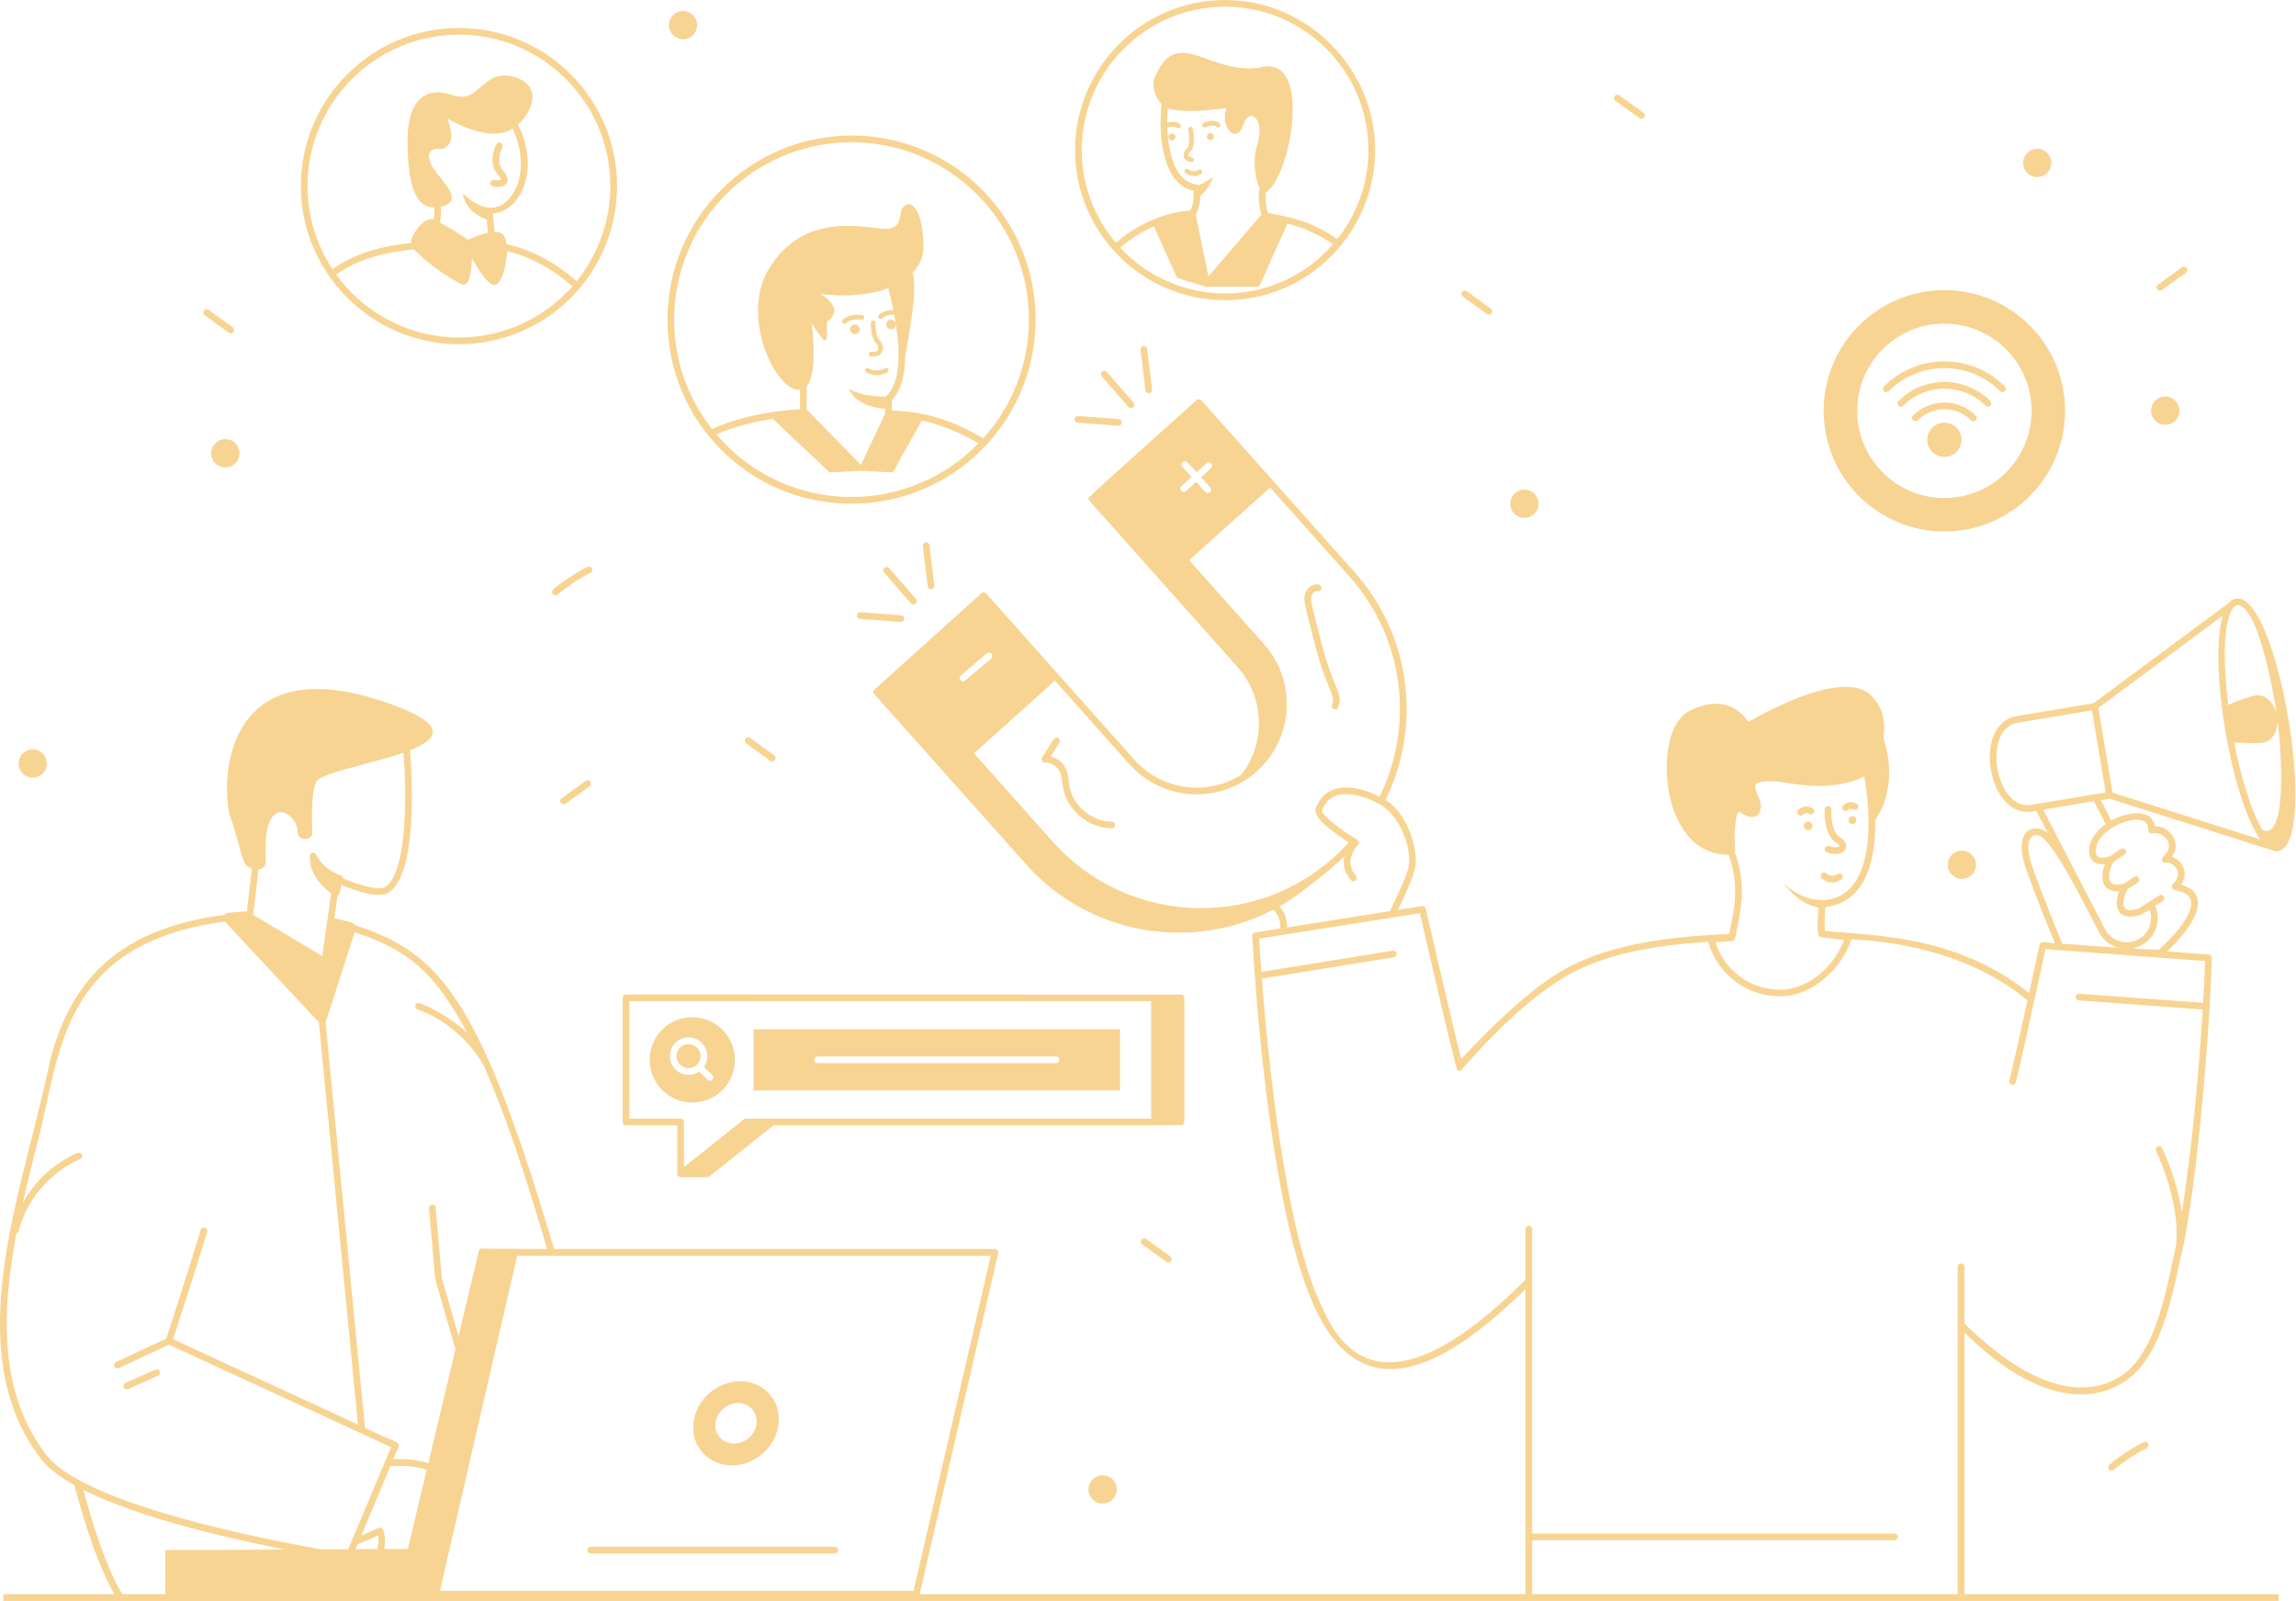 <svg width="459" height="320" viewBox="0 0 459 320" fill="none" xmlns="http://www.w3.org/2000/svg">
<g clip-path="url(#clip0_1579_19731)">
<path d="M146.308 292.904C151.004 292.904 155.191 289.144 155.66 284.502C156.114 279.86 152.676 276.1 147.968 276.1C143.259 276.1 139.071 279.86 138.616 284.502C138.147 289.144 141.586 292.904 146.308 292.904ZM147.54 280.462C149.801 280.462 151.459 282.269 151.232 284.502C151.018 286.737 148.997 288.542 146.737 288.542C144.477 288.542 142.804 286.737 143.031 284.502C143.258 282.269 145.265 280.462 147.54 280.462Z" fill="#F8D492"/>
<path d="M118.058 310.503H166.899C167.268 310.503 167.568 310.204 167.568 309.833C167.568 309.463 167.269 309.164 166.899 309.164H118.058C117.689 309.164 117.389 309.463 117.389 309.833C117.389 310.204 117.687 310.503 118.058 310.503Z" fill="#F8D492"/>
<path d="M25.612 277.643L31.611 274.979C31.948 274.828 32.101 274.433 31.95 274.095C31.8 273.757 31.405 273.61 31.067 273.756L25.069 276.421C24.732 276.571 24.579 276.966 24.73 277.304C24.88 277.641 25.274 277.793 25.613 277.643H25.612Z" fill="#F8D492"/>
<path d="M369.405 161.927C369.884 161.482 370.374 161.735 370.47 161.794C370.778 161.99 371.188 161.904 371.389 161.595C371.591 161.286 371.505 160.872 371.195 160.669C370.704 160.349 369.508 159.998 368.491 160.953C368.221 161.205 368.207 161.628 368.461 161.897C368.707 162.162 369.131 162.185 369.406 161.927H369.405Z" fill="#F8D492"/>
<path d="M370.322 163.13C369.887 163.134 369.54 163.496 369.544 163.924C369.548 164.359 369.903 164.706 370.338 164.702C370.773 164.698 371.12 164.343 371.116 163.908C371.112 163.481 370.758 163.126 370.322 163.13Z" fill="#F8D492"/>
<path d="M367.244 168.583C368.345 169.187 367.4 169.671 365.641 169.107C365.291 168.996 364.913 169.188 364.8 169.538C364.686 169.889 364.88 170.267 365.231 170.379C366.573 170.811 368.391 170.962 368.949 169.663C369.293 168.867 368.856 167.94 367.888 167.409C366.198 166.482 366.028 163.04 366.104 161.793C366.127 161.425 365.847 161.107 365.479 161.083C365.116 161.085 364.792 161.34 364.769 161.709C364.757 161.925 364.465 167.056 367.245 168.582L367.244 168.583Z" fill="#F8D492"/>
<path d="M360.426 162.853C360.986 162.333 361.555 162.632 361.667 162.701C361.975 162.897 362.385 162.811 362.587 162.502C362.789 162.193 362.702 161.779 362.393 161.576C361.87 161.233 360.598 160.858 359.513 161.879C359.243 162.131 359.229 162.555 359.483 162.824C359.728 163.088 360.153 163.112 360.427 162.853H360.426Z" fill="#F8D492"/>
<path d="M361.472 164.216C360.995 164.22 360.616 164.617 360.62 165.085C360.625 165.562 361.012 165.941 361.489 165.936C361.966 165.931 362.345 165.545 362.34 165.068C362.336 164.6 361.949 164.212 361.472 164.217V164.216Z" fill="#F8D492"/>
<path d="M366.269 176.376C367.054 176.376 367.726 176.07 368.097 175.793C368.393 175.572 368.453 175.153 368.232 174.856C368.009 174.559 367.589 174.501 367.295 174.721C367.249 174.755 366.187 175.529 365.075 174.548C364.798 174.304 364.374 174.332 364.131 174.609C363.887 174.888 363.915 175.31 364.193 175.554C364.89 176.165 365.618 176.376 366.27 176.376H366.269Z" fill="#F8D492"/>
<path d="M220.332 74.29C220.054 74.531 220.024 74.955 220.267 75.234L225.611 81.373C225.856 81.655 226.28 81.679 226.554 81.438C226.833 81.197 226.862 80.773 226.619 80.495L221.276 74.355C221.035 74.077 220.611 74.046 220.332 74.29Z" fill="#F8D492"/>
<path d="M228.599 69.174C228.231 69.219 227.97 69.552 228.015 69.918L228.988 77.991C229.029 78.33 229.318 78.58 229.651 78.58C230.052 78.58 230.364 78.229 230.316 77.832L229.342 69.759C229.3 69.391 228.957 69.125 228.599 69.175V69.174Z" fill="#F8D492"/>
<path d="M215.436 84.494L223.552 85.102C223.916 85.129 224.24 84.854 224.269 84.484C224.297 84.115 224.019 83.795 223.651 83.766L215.535 83.159C215.173 83.141 214.847 83.408 214.818 83.777C214.791 84.145 215.068 84.466 215.436 84.494Z" fill="#F8D492"/>
<path d="M183.097 119.71L177.753 113.571C177.512 113.293 177.09 113.261 176.81 113.506C176.531 113.747 176.502 114.17 176.745 114.449L182.088 120.588C182.671 121.257 183.677 120.376 183.097 119.71Z" fill="#F8D492"/>
<path d="M185.075 108.39C184.708 108.435 184.447 108.768 184.491 109.134L185.466 117.205C185.57 118.086 186.9 117.922 186.793 117.046L185.819 108.975C185.774 108.607 185.412 108.345 185.075 108.392V108.39Z" fill="#F8D492"/>
<path d="M172.013 122.374C171.645 122.338 171.324 122.623 171.296 122.992C171.268 123.36 171.546 123.68 171.914 123.709L180.03 124.316C180.047 124.317 180.064 124.317 180.081 124.317C180.427 124.317 180.72 124.049 180.747 123.698C180.774 123.33 180.497 123.01 180.129 122.981L172.013 122.374Z" fill="#F8D492"/>
<path d="M262.757 128.39C265.177 138.02 267.129 138.794 266.286 140.88C265.955 141.701 267.193 142.202 267.527 141.382C268.656 138.582 266.53 137.927 264.056 128.064C262.193 120.653 261.921 120.032 262.179 119.099C262.326 118.568 262.868 118.042 263.35 118.162C263.712 118.253 264.072 118.031 264.159 117.672C264.248 117.314 264.029 116.95 263.669 116.863C262.409 116.541 261.209 117.581 260.889 118.743C260.523 120.075 260.829 120.713 262.758 128.39H262.757Z" fill="#F8D492"/>
<path d="M210.637 147.77L208.355 151.392C208.076 151.833 208.39 152.418 208.92 152.418H208.93C210.234 152.418 211.521 153.299 211.99 154.516C212.299 155.318 212.304 156.252 212.46 157.235C213.193 161.835 217.574 165.568 222.23 165.568C222.613 165.594 222.923 165.275 222.922 164.898C222.921 164.529 222.621 164.23 222.252 164.23H222.23C218.204 164.23 214.416 161.001 213.782 157.022C213.573 155.72 213.71 152.175 210.043 151.223L211.769 148.484C211.966 148.171 211.872 147.757 211.559 147.562C211.249 147.366 210.835 147.458 210.637 147.771V147.77Z" fill="#F8D492"/>
<path d="M98.54 37.269C100.995 37.855 102.548 36.254 100.612 34.148C98.921 32.302 100.391 29.512 100.406 29.485C100.581 29.16 100.461 28.755 100.136 28.578C99.814 28.403 99.407 28.524 99.231 28.846C99.151 28.993 97.286 32.499 99.628 35.051C100.096 35.56 100.165 35.851 100.158 35.902C100.089 35.992 99.604 36.142 98.847 35.967C98.49 35.875 98.127 36.107 98.044 36.464C97.958 36.824 98.181 37.185 98.541 37.268L98.54 37.269Z" fill="#F8D492"/>
<path d="M91.757 68.807C109.169 68.807 123.357 54.675 123.357 37.192C123.357 19.71 109.181 5.591 91.757 5.591C74.332 5.591 60.142 19.767 60.142 37.192C60.142 54.617 74.419 68.807 91.757 68.807ZM67.218 54.89C71.99 51.501 77.549 50.345 82.763 49.852C84.293 51.474 87.854 54.498 92.045 56.728C93.922 57.825 94.281 53.906 94.316 51.723L94.389 51.732C94.565 52.036 94.741 52.348 94.93 52.662C95.567 53.721 97.545 56.969 98.768 56.969C100.574 56.969 101.318 51.979 101.357 50.194C106.119 51.383 110.488 53.727 114.422 57.231C108.45 63.976 100.125 67.469 91.755 67.469C82.272 67.469 73.034 62.954 67.217 54.889L67.218 54.89ZM85.916 32.191C85.074 29.208 88.053 29.814 88.053 29.814C88.053 29.814 91.792 29.672 89.448 23.718C89.603 23.744 97.78 28.817 102.459 25.71C104.903 30.791 104.387 35.714 102.645 38.527C98.539 45.143 92.67 38.731 92.537 38.675C92.939 41.912 95.963 43.394 97.285 43.892L97.535 46.519C96.058 46.839 94.471 47.518 93.595 47.929C92.655 47.291 90.095 45.594 87.993 44.5C88.157 43.386 88.235 42.272 88.144 41.303C93.813 40.011 86.778 35.242 85.917 32.191H85.916ZM91.757 6.928C108.444 6.928 122.019 20.504 122.019 37.191C122.019 44.129 119.616 50.848 115.272 56.21C111.07 52.475 106.396 49.993 101.287 48.79C101.165 47.874 100.881 47.12 100.36 46.72C99.991 46.431 99.463 46.327 98.861 46.339L98.511 42.655C104.063 42.335 108.072 33.883 103.553 24.882C106.881 21.939 108.219 16.883 102.712 15.356C96.401 13.606 95.955 20.92 90.526 19.031C85.097 17.143 81.305 19.809 81.466 28.831C81.609 36.82 82.965 41.473 86.824 41.469C86.874 42.151 86.824 42.985 86.709 43.886C86.693 43.88 86.675 43.87 86.659 43.864C84.924 43.16 82.164 46.8 82.144 48.567C76.905 49.1 71.339 50.345 66.469 53.797C63.213 48.871 61.479 43.15 61.479 37.192C61.479 20.505 75.061 6.929 91.757 6.929V6.928Z" fill="#F8D492"/>
<path d="M244.913 60.003C261.752 60.003 274.908 46.26 274.908 30.008C274.908 13.756 261.453 0 244.913 0C228.373 0 214.918 13.46 214.918 30.007C214.918 46.553 228.373 60.002 244.913 60.002V60.003ZM235.968 24.872C235.926 24.831 235.016 23.992 233.351 24.539C233.347 23.533 233.385 22.566 233.459 21.679C237.509 22.877 245.125 21.566 245.125 21.566C243.858 25.889 247.398 28.743 248.516 25.01C249.634 21.277 252.988 23.526 251.348 28.865C250.218 32.542 251.108 35.834 251.77 37.527C251.537 39.294 251.649 41.136 252.157 42.916C238.248 59.148 242.644 54.018 241.588 55.251C241.56 55.114 238.875 42.129 239.046 42.956C239.626 41.739 239.947 40.679 239.948 39.141C241.298 38.175 242.342 35.892 242.39 35.782C242.422 35.712 242.403 35.636 242.345 35.591C242.288 35.543 242.205 35.547 242.148 35.591C241.137 36.389 240.162 36.796 239.555 36.995C239.463 36.93 239.36 36.88 239.247 36.87C237.923 36.723 236.799 36.053 235.89 34.89C234.17 32.662 233.492 28.974 233.371 25.533C234.641 25.002 235.283 25.515 235.319 25.549C235.505 25.724 235.798 25.719 235.976 25.535C236.157 25.35 236.152 25.053 235.967 24.873L235.968 24.872ZM230.699 45.271C230.699 45.271 230.704 45.269 230.706 45.269L235.226 55.374C235.3 55.497 235.423 55.583 235.557 55.632L240.83 57.24C240.964 57.337 241.113 57.471 241.471 57.324H251.299C252.06 57.324 251.664 57.067 257.398 44.711C260.428 45.431 263.635 46.83 266.49 48.825C261.147 55.003 253.332 58.663 244.905 58.663C237.302 58.663 229.571 55.578 223.954 49.516C226.106 47.603 228.825 46.005 230.697 45.272L230.699 45.271ZM244.913 1.338C260.714 1.338 273.571 14.199 273.571 30.008C273.571 36.465 271.35 42.751 267.333 47.799C262.489 44.39 258.61 43.504 253.452 42.563C253.068 41.225 252.942 39.842 253.036 38.444C258.057 35.489 262.348 11.33 252.461 13.382C242.176 15.516 235.641 4.921 231.055 14.986C229.86 17.608 231.257 19.753 232.205 20.807C231.778 24.786 231.868 31.858 234.833 35.706C235.85 37.017 237.095 37.832 238.566 38.114C238.74 39.827 238.513 40.896 237.965 42.074C233.646 42.285 227.664 44.474 223.091 48.524C218.69 43.366 216.256 36.824 216.256 30.008C216.256 14.2 229.112 1.338 244.914 1.338H244.913Z" fill="#F8D492"/>
<path d="M241.007 25.43C242.439 24.721 243.145 25.319 243.185 25.352C243.372 25.527 243.664 25.521 243.841 25.338C244.021 25.152 244.017 24.856 243.832 24.675C243.785 24.629 242.657 23.569 240.592 24.592C240.359 24.707 240.265 24.988 240.38 25.22C240.494 25.451 240.775 25.545 241.008 25.431L241.007 25.43Z" fill="#F8D492"/>
<path d="M241.972 26.592C241.582 26.592 241.271 26.904 241.271 27.292C241.271 27.681 241.582 27.992 241.972 27.992C242.361 27.992 242.672 27.682 242.672 27.292C242.672 26.903 242.361 26.592 241.972 26.592Z" fill="#F8D492"/>
<path d="M234.288 26.663C233.899 26.663 233.588 26.973 233.588 27.363C233.588 27.752 233.899 28.063 234.288 28.063C234.676 28.063 234.988 27.752 234.988 27.363C234.988 26.973 234.677 26.663 234.288 26.663Z" fill="#F8D492"/>
<path d="M238.148 32.394C238.392 32.426 238.637 32.25 238.669 31.985C238.7 31.728 238.518 31.496 238.26 31.465C237.346 31.354 237.343 30.883 237.998 30.261C239.095 29.223 238.565 26.286 238.447 25.708C238.397 25.456 238.151 25.283 237.895 25.342C237.642 25.394 237.477 25.64 237.529 25.894C237.778 27.121 237.887 29.076 237.354 29.582C236.049 30.814 236.519 32.199 238.147 32.395L238.148 32.394Z" fill="#F8D492"/>
<path d="M236.884 33.953C236.738 34.167 236.791 34.458 237.005 34.604C238.171 35.409 239.455 35.279 240.172 34.685C240.371 34.521 240.398 34.225 240.234 34.026C240.069 33.827 239.773 33.801 239.574 33.964C239.567 33.971 238.725 34.65 237.536 33.834C237.322 33.684 237.03 33.74 236.885 33.954L236.884 33.953Z" fill="#F8D492"/>
<path d="M170.233 100.687C190.385 100.687 207.029 84.344 207.029 63.889C207.029 43.435 190.523 27.094 170.233 27.094C149.943 27.094 133.436 43.599 133.436 63.889C133.436 84.18 149.749 100.687 170.233 100.687ZM177.158 79.198C177.133 79.224 177.12 79.256 177.1 79.283C175.802 79.288 172.286 79.159 169.716 77.764C169.716 77.764 171.002 81.371 176.945 81.702C176.945 81.836 176.945 82.837 176.945 82.703C176.881 82.837 171.791 93.61 172.115 92.924C171.007 91.794 176.129 97.018 161.279 81.873C161.279 80.944 161.279 77.04 161.279 77.219C163.597 74.689 162.286 64.717 162.286 64.717L164.217 67.45C164.816 68.456 165.441 68.02 165.318 66.77C165.264 66.158 165.318 64.309 165.318 64.309C169.261 61.548 163.999 58.761 163.999 58.761C169.598 59.431 174.168 58.891 177.581 57.596C177.929 58.93 178.278 60.407 178.591 61.956C177.742 61.962 176.554 62.136 175.705 62.963C175.519 63.144 175.515 63.44 175.695 63.626C175.879 63.812 176.175 63.813 176.358 63.636C177.038 62.972 178.087 62.874 178.773 62.891C179.285 65.627 179.654 68.518 179.634 71.159C179.608 74.557 178.965 77.527 177.16 79.199L177.158 79.198ZM154.492 83.721L165.854 94.436C165.988 94.429 172.586 94.08 172.168 94.102C172.303 94.11 178.9 94.459 178.483 94.436L184.281 84.054C187.895 84.824 191.7 86.349 195.63 88.608C188.746 95.686 179.44 99.347 170.228 99.347C159.853 99.347 150.013 94.84 143.204 86.82C147.029 85.149 151.162 84.231 154.492 83.722V83.721ZM170.233 28.432C189.784 28.432 205.69 44.338 205.69 63.889C205.69 72.687 202.451 81.086 196.569 87.608C189.129 83.29 183.992 82.319 178.282 82.049V79.975C180.196 78.021 180.918 74.811 180.945 71.225C181.493 68.415 182.777 61.325 182.777 57.512C182.777 56.545 182.665 55.522 182.464 54.505C183.915 52.963 184.662 51.144 184.628 49.229C184.478 41.641 182.071 39.737 180.576 41.369C179.406 42.648 181.005 46.367 175.762 45.667C169.235 44.795 159.851 43.803 153.732 53.703C147.814 63.271 155.212 78.488 159.941 77.927V81.796C157.119 81.952 149.274 82.627 142.343 85.759C137.399 79.465 134.774 71.921 134.774 63.892C134.774 44.34 150.68 28.434 170.233 28.434V28.432Z" fill="#F8D492"/>
<path d="M174.07 71.23C176.287 71.65 177.358 69.602 175.691 67.798C175.457 67.544 175.056 66.783 175.017 64.533C175.012 64.275 174.823 64.025 174.541 64.073C174.283 64.078 174.076 64.29 174.081 64.549C174.115 66.531 174.417 67.802 175.003 68.435C175.958 69.469 175.705 70.567 174.241 70.311C173.985 70.264 173.744 70.431 173.695 70.684C173.647 70.938 173.813 71.184 174.068 71.231L174.07 71.23Z" fill="#F8D492"/>
<path d="M176.942 73.604C176.876 73.644 175.235 74.59 173.659 73.609C173.441 73.474 173.151 73.539 173.013 73.759C172.875 73.978 172.942 74.267 173.162 74.404C174.508 75.244 176.221 75.13 177.424 74.409C177.644 74.275 177.715 73.989 177.583 73.768C177.45 73.545 177.164 73.472 176.941 73.605L176.942 73.604Z" fill="#F8D492"/>
<path d="M172.394 62.987C172.293 62.965 169.896 62.533 168.472 63.92C168.287 64.101 168.282 64.397 168.463 64.583C168.646 64.769 168.942 64.77 169.125 64.593C170.198 63.549 172.205 63.906 172.221 63.907C172.467 63.957 172.718 63.786 172.768 63.533C172.815 63.278 172.649 63.034 172.394 62.987Z" fill="#F8D492"/>
<path d="M170.906 64.848C169.635 64.848 169.635 66.762 170.906 66.762C171.425 66.762 171.864 66.344 171.864 65.805C171.864 65.266 171.425 64.848 170.906 64.848Z" fill="#F8D492"/>
<path d="M178.14 63.891C177.601 63.891 177.183 64.309 177.183 64.848C177.183 65.387 177.601 65.805 178.14 65.805C178.679 65.805 179.097 65.387 179.097 64.848C179.097 64.309 178.659 63.891 178.14 63.891Z" fill="#F8D492"/>
<path d="M125.149 224.922H135.393V234.663C135.393 234.886 135.641 235.361 136.132 235.308H141.39C141.532 235.308 141.674 235.256 141.79 235.166L154.674 224.921H230.793C230.834 224.921 230.87 224.905 230.909 224.897H236.121C236.483 224.897 236.766 224.614 236.766 224.253V199.448C236.766 199.087 236.482 198.803 236.121 198.803C210.987 198.798 140.93 198.783 125.151 198.778C124.781 198.778 124.481 199.077 124.481 199.448V224.252C124.481 224.621 124.78 224.921 125.151 224.921L125.149 224.922ZM125.819 200.117H230.124V223.584H149.154C149.003 223.584 148.857 223.635 148.737 223.729L136.73 233.277V224.253C136.73 223.884 136.432 223.584 136.061 223.584H125.818V200.117H125.819Z" fill="#F8D492"/>
<path d="M139.352 209.41C138.42 208.45 136.868 208.481 135.954 209.396C135.017 210.332 135.017 211.857 135.954 212.808C136.89 213.745 138.416 213.745 139.352 212.808C140.289 211.872 140.289 210.347 139.352 209.41Z" fill="#F8D492"/>
<path d="M146.924 211.845C146.924 207.135 143.111 203.323 138.401 203.323C133.692 203.323 129.879 207.135 129.879 211.845C129.879 216.554 133.692 220.38 138.401 220.38C143.111 220.38 146.924 216.567 146.924 211.845ZM135.003 213.744C133.546 212.286 133.546 209.918 135.003 208.46C136.462 207.002 138.843 207.002 140.301 208.46C141.599 209.758 141.746 211.778 140.729 213.237L142.387 214.895C143.002 215.511 142.114 216.442 141.451 215.845L139.779 214.172C138.36 215.178 136.324 215.065 135.002 213.744H135.003Z" fill="#F8D492"/>
<path d="M223.903 205.73H150.643V217.972H223.903V205.73ZM211.113 212.513H163.433C163.071 212.513 162.763 212.218 162.763 211.844C162.763 211.469 163.071 211.175 163.433 211.175H211.113C211.474 211.175 211.782 211.482 211.782 211.844C211.782 212.206 211.474 212.513 211.113 212.513Z" fill="#F8D492"/>
<path d="M388.71 106.236C402.035 106.236 412.831 95.453 412.831 82.115C412.831 68.776 402.035 57.993 388.71 57.993C375.386 57.993 364.576 68.79 364.576 82.115C364.576 95.439 375.386 106.236 388.71 106.236ZM388.71 64.696C398.33 64.696 406.128 72.496 406.128 82.115C406.128 91.733 398.329 99.547 388.71 99.547C379.092 99.547 371.278 91.748 371.278 82.115C371.278 72.481 379.077 64.696 388.71 64.696Z" fill="#F8D492"/>
<path d="M377.562 78.192C383.717 72.033 393.691 72.032 399.85 78.193C400.112 78.454 400.534 78.454 400.796 78.193C401.057 77.931 401.057 77.509 400.796 77.247C394.115 70.565 383.296 70.563 376.616 77.246C376.355 77.508 376.355 77.93 376.616 78.192C376.877 78.453 377.301 78.453 377.562 78.192Z" fill="#F8D492"/>
<path d="M379.525 80.155C379.264 80.417 379.264 80.839 379.525 81.101C379.787 81.362 380.21 81.362 380.471 81.101C385.017 76.552 392.39 76.549 396.94 81.102C397.202 81.363 397.624 81.363 397.886 81.102C398.147 80.841 398.147 80.418 397.886 80.156C392.818 75.085 384.595 75.079 379.524 80.155H379.525Z" fill="#F8D492"/>
<path d="M382.434 83.064C382.173 83.326 382.173 83.749 382.434 84.01C382.696 84.272 383.118 84.272 383.38 84.01C386.321 81.069 391.085 81.066 394.029 84.01C394.291 84.272 394.713 84.272 394.975 84.01C395.236 83.749 395.236 83.326 394.975 83.064C391.51 79.599 385.899 79.598 382.433 83.064H382.434Z" fill="#F8D492"/>
<path d="M386.283 85.48C384.95 86.821 384.95 88.992 386.283 90.326C387.604 91.664 389.799 91.672 391.129 90.326C392.462 88.993 392.462 86.821 391.129 85.48C389.796 84.147 387.617 84.147 386.283 85.48Z" fill="#F8D492"/>
<path d="M45.745 66.502C46.042 66.718 46.462 66.651 46.678 66.352C46.895 66.053 46.828 65.634 46.528 65.418L41.717 61.944C41.418 61.726 41 61.795 40.783 62.095C40.567 62.395 40.634 62.813 40.934 63.028L45.745 66.502Z" fill="#F8D492"/>
<path d="M136.542 7.848C138.103 7.848 139.367 6.581 139.367 5.019C139.367 3.458 138.103 2.194 136.542 2.194C134.981 2.194 133.713 3.458 133.713 5.019C133.713 6.581 134.981 7.848 136.542 7.848Z" fill="#F8D492"/>
<path d="M297.249 62.766C297.547 62.981 297.967 62.915 298.183 62.615C298.4 62.315 298.333 61.897 298.033 61.682L293.221 58.209C292.922 57.991 292.504 58.06 292.287 58.359C292.071 58.66 292.138 59.078 292.438 59.293L297.249 62.766Z" fill="#F8D492"/>
<path d="M304.05 103.438C306.156 103.946 308 102.094 307.493 99.991C307.255 99.003 306.445 98.192 305.456 97.954C303.351 97.447 301.501 99.291 302.009 101.396C302.248 102.387 303.06 103.199 304.05 103.437V103.438Z" fill="#F8D492"/>
<path d="M327.759 23.616C328.057 23.831 328.476 23.765 328.693 23.465C328.91 23.164 328.842 22.747 328.543 22.531L323.731 19.059C323.432 18.842 323.012 18.91 322.797 19.209C322.58 19.51 322.648 19.928 322.947 20.143L327.759 23.616Z" fill="#F8D492"/>
<path d="M42.305 91.296C42.544 92.287 43.356 93.099 44.347 93.338C46.452 93.846 48.296 91.994 47.789 89.891C47.552 88.903 46.742 88.093 45.752 87.854C43.648 87.347 41.797 89.191 42.304 91.297L42.305 91.296Z" fill="#F8D492"/>
<path d="M221.128 294.968C219.023 294.461 217.173 296.305 217.681 298.411C217.92 299.401 218.732 300.213 219.722 300.452C221.828 300.96 223.672 299.108 223.166 297.005C222.928 296.017 222.118 295.206 221.129 294.968H221.128Z" fill="#F8D492"/>
<path d="M228.197 247.803C227.981 248.104 228.048 248.522 228.348 248.737C233.387 252.317 233.153 252.338 233.551 252.338C233.757 252.338 233.963 252.241 234.093 252.06C234.31 251.761 234.243 251.343 233.943 251.127L229.131 247.653C228.832 247.436 228.414 247.506 228.197 247.803Z" fill="#F8D492"/>
<path d="M432.174 57.991L436.985 54.518C437.283 54.302 437.352 53.884 437.135 53.584C436.918 53.285 436.499 53.216 436.201 53.433L431.39 56.907C431.092 57.123 431.023 57.541 431.24 57.841C431.458 58.141 431.877 58.207 432.174 57.991Z" fill="#F8D492"/>
<path d="M407.263 35.39C408.825 35.39 410.092 34.122 410.092 32.561C410.092 30.999 408.825 29.736 407.263 29.736C405.702 29.736 404.438 30.999 404.438 32.561C404.438 34.122 405.702 35.39 407.263 35.39Z" fill="#F8D492"/>
<path d="M433.571 84.826C434.561 84.588 435.373 83.775 435.611 82.785C436.119 80.68 434.267 78.835 432.164 79.341C431.176 79.579 430.366 80.389 430.127 81.379C429.62 83.483 431.464 85.333 433.571 84.825V84.826Z" fill="#F8D492"/>
<path d="M389.374 172.848C389.374 174.409 390.642 175.676 392.203 175.676C393.764 175.676 395.028 174.408 395.028 172.848C395.028 171.287 393.764 170.023 392.203 170.023C390.642 170.023 389.374 171.286 389.374 172.848Z" fill="#F8D492"/>
<path d="M428.553 288.256C426.131 289.487 423.827 291.001 421.703 292.76C421.418 292.994 421.377 293.417 421.614 293.7C421.849 293.986 422.272 294.024 422.555 293.788C424.603 292.094 426.824 290.633 429.159 289.449C429.489 289.282 429.62 288.878 429.453 288.549C429.284 288.219 428.886 288.093 428.552 288.255L428.553 288.256Z" fill="#F8D492"/>
<path d="M149.026 147.656C148.81 147.957 148.877 148.374 149.177 148.59L153.988 152.063C154.294 152.282 154.708 152.207 154.921 151.913C155.138 151.614 155.071 151.196 154.771 150.979L149.96 147.506C149.661 147.288 149.243 147.356 149.026 147.656Z" fill="#F8D492"/>
<path d="M6.537 155.438C8.098 155.438 9.366 154.17 9.366 152.609C9.366 151.047 8.098 149.784 6.537 149.784C4.975 149.784 3.712 151.047 3.712 152.609C3.712 154.17 4.975 155.438 6.537 155.438Z" fill="#F8D492"/>
<path d="M117.082 156.088L112.271 159.562C111.973 159.778 111.904 160.196 112.121 160.496C112.339 160.796 112.758 160.862 113.055 160.646L117.865 157.173C118.164 156.956 118.233 156.538 118.016 156.239C117.799 155.94 117.38 155.873 117.082 156.088Z" fill="#F8D492"/>
<path d="M118.35 113.594C118.181 113.264 117.784 113.139 117.449 113.301C115.027 114.53 112.723 116.044 110.598 117.803C110.313 118.04 110.272 118.46 110.508 118.745C110.745 119.031 111.165 119.07 111.45 118.835C113.5 117.139 115.722 115.678 118.056 114.495C118.386 114.327 118.517 113.924 118.35 113.595V113.594Z" fill="#F8D492"/>
<path d="M455.403 170.11C463.798 168.705 455.424 118.233 446.965 119.648C446.418 119.74 445.959 120.05 445.568 120.509L418.502 140.579L403.115 143.152C400.942 143.515 399.333 144.94 398.461 147.271C397.017 151.132 397.938 156.646 400.56 159.826C403.497 163.39 406.688 162.028 407.079 162.075L409.397 166.555C408.287 165.527 406.715 165.275 405.596 165.973C404.595 166.6 403.199 168.46 405.101 173.869C407.209 179.828 409.717 185.938 410.794 188.513L408.431 188.338C408.069 188.312 407.803 188.539 407.735 188.86C407.735 188.86 406.826 193.142 405.648 198.493C390.728 186.527 373.33 187.028 364.79 186.064C364.752 183.428 364.734 183.659 364.911 181.302C367.694 181.007 369.942 179.763 371.6 177.595C374.302 174.05 374.971 168.672 374.891 163.909C379.975 156.39 376.523 147.507 376.523 147.507H376.521C376.967 144.767 376.642 141.669 374.17 139.118C368.856 133.639 353.449 142.034 349.517 144.316C348.901 143.367 347.635 141.834 345.537 141.084C343.255 140.285 340.623 140.618 337.725 142.117C333.244 144.416 332.212 153.31 334.06 160.19C335.893 167.003 340.04 170.867 345.488 170.867C345.526 170.867 345.565 170.864 345.605 170.864C347.465 176.523 347.104 180.085 345.699 186.679C333.899 187.226 320.703 188.555 310.809 194.934C305.578 198.305 299.13 204.084 292.106 211.697C289.202 199.91 285.069 181.809 285.028 181.623C284.948 181.289 284.627 181.074 284.265 181.114L279.462 181.877C280.305 180.178 282.74 175.147 282.994 172.981C283.356 169.743 281.629 162.813 276.987 159.897C284.171 145.289 282.231 127.12 270.712 114.277L240.17 80.028C239.951 79.786 239.543 79.683 239.22 79.975C231.515 86.899 225.409 92.326 217.735 99.333C217.534 99.507 217.521 99.802 217.708 100.002L247.354 133.287C252.988 139.572 252.961 148.695 248.156 154.854C241.414 159.135 232.33 158.051 226.805 151.898L197.145 118.626C196.93 118.358 196.475 118.307 196.208 118.572C195.207 119.472 173.301 139.206 174.723 137.931C174.522 138.105 174.495 138.412 174.669 138.613L205.225 172.861C217.794 186.933 238.226 190.293 254.518 181.849C255.846 182.876 255.984 184.659 255.929 185.597L250.912 186.385C250.578 186.439 250.337 186.746 250.35 187.081C250.47 189.543 253.253 242.615 263.42 262.548C273.174 282.055 289.383 272.957 304.96 257.665V318.662H183.854L199.551 250.481C199.662 250.093 199.344 249.664 198.909 249.664H110.772C96.068 200.127 88.218 190.471 71.025 184.953C70.808 184.494 70.397 184.355 66.837 183.562L67.469 179.06C67.657 178.969 67.795 178.814 67.848 178.605L68.281 176.904C70.803 177.959 75.75 179.737 77.754 178.384C83.457 174.547 82.411 155.636 81.961 149.972C87.639 147.724 89.672 144.86 77.99 140.686C43.002 128.186 44.226 158.996 46.164 163.633C46.986 165.603 47.889 169.98 48.725 172.068C48.912 172.834 49.586 173.371 50.355 173.623L49.353 182.17C45.174 182.424 45.157 182.484 44.834 182.866C24.605 185.499 14.54 195.12 10.195 211.308C9.849 211.74 10.9 209.375 6.449 227.041C0.843 249.022 -5.484 273.933 8.228 291.658C9.647 293.505 11.961 295.23 14.864 296.849C17.426 306.544 20.283 314.324 22.903 318.662H0.651V320H455.514V318.662H392.71V266.388C393.352 266.707 409.784 284.984 424.242 276.475C431.301 272.285 433.797 261.457 435.791 251.984C438.661 241.368 441.552 210.503 442.196 191.482C442.21 191.121 441.929 190.813 441.568 190.786L433.196 190.168C438.34 185.379 442.645 178.812 436.04 176.822C437.651 174.5 436.295 172.026 434.224 171.254C436.218 168.357 433.688 165.14 430.799 165.14H430.759C430.244 161.51 425.31 162.232 422.076 164.017L419.966 159.921L421.687 159.633C457.973 171.121 454.72 170.219 455.403 170.109V170.11ZM81.542 309.605L76.82 309.627C77.16 308.063 76.997 304.76 75.658 305.399C74.856 305.788 73.638 306.349 72.234 306.911C72.293 306.773 78.097 292.93 78.04 293.065C80.334 292.905 82.924 293.027 85.31 293.798L81.543 309.605H81.542ZM75.564 306.923C75.705 307.46 75.774 308.385 75.453 309.633L71.075 309.654L71.499 308.65C73.224 307.995 74.71 307.326 75.566 306.924L75.564 306.923ZM198.069 251.003L182.63 317.988H87.952C88.95 313.653 83.41 337.69 103.391 251.003H198.069ZM93.49 206.578C89.188 202.452 84.21 200.615 83.906 200.505C83.563 200.387 83.177 200.562 83.051 200.909C82.925 201.255 83.107 201.639 83.454 201.764C93.596 205.406 97.675 214.672 97.234 214.271C101.756 224.562 105.569 236.841 109.384 249.665C103.754 249.63 119.445 249.727 96.09 249.583C95.947 249.583 95.824 249.682 95.786 249.825L91.679 267.062L88.327 255.485L87.096 241.37C87.056 240.996 86.762 240.728 86.374 240.755C85.999 240.795 85.731 241.116 85.758 241.491L87.015 255.739L91.052 269.691L85.625 292.469C83.311 291.729 80.856 291.558 78.627 291.66L79.671 289.185C80.113 288.123 78.434 288.167 72.968 285.386L65.069 204.189C65.137 204.107 65.213 204.028 65.249 203.924L70.903 186.317C81.655 189.978 86.7 194.046 93.49 206.578ZM51.691 173.758C52.475 173.655 53.121 173.202 53.169 172.313C52.138 157.694 59.585 162.337 59.521 166.427C59.521 168.122 62.426 168.122 62.426 166.427C62.426 166.427 61.988 158.471 63.257 156.258C64.32 154.406 74.137 152.747 80.671 150.453C81.278 158.352 81.521 174.246 77.022 177.275C75.736 178.144 71.539 176.83 68.584 175.578C68.569 175.307 68.395 175.059 68.122 174.972C68.086 174.972 64.65 173.875 63.229 170.835C62.957 170.25 62.075 170.333 61.952 171.032C61.935 171.205 61.469 175.136 66.201 178.55C66.017 179.855 64.332 191.807 64.434 191.094L50.614 182.88C50.63 182.745 51.763 173.145 51.691 173.758ZM9.288 290.843C-0.199 278.575 0.248 262.565 3.288 246.537C3.47 246.46 3.627 246.335 3.683 246.13C6.706 235.167 15.894 231.747 15.987 231.715C16.334 231.589 16.515 231.207 16.39 230.859C16.266 230.513 15.885 230.336 15.535 230.455C15.201 230.574 8.635 233.02 4.553 240.452C5.614 235.721 7.594 227.951 7.749 227.378C12.12 210.044 12.42 188.563 44.942 184.201L63.67 204.259C63.69 204.284 63.722 204.294 63.745 204.315L71.563 284.743L34.598 267.686C35.36 265.398 38.276 256.461 41.42 246.227C41.527 245.865 41.327 245.491 40.979 245.384C40.618 245.277 40.243 245.478 40.136 245.838C36.825 256.625 33.768 265.948 33.23 267.562L23.187 272.248C22.851 272.405 22.706 272.802 22.862 273.136C23.02 273.476 23.424 273.614 23.75 273.46L33.783 268.779C33.953 268.858 73.27 286.998 78.182 289.265C75.609 295.382 69.189 310.678 69.616 309.662L64.177 309.687C51.956 307.503 16.848 300.632 9.284 290.843H9.288ZM56.956 309.721C32.493 309.975 33.029 309.543 33.029 310.143V318.657H24.485C22.105 315.044 19.268 307.499 16.659 297.8C27.588 303.311 45.085 307.393 56.956 309.721ZM446.636 148.415C448.158 148.526 449.625 148.566 450.732 148.546C451.511 148.533 452.119 148.491 452.453 148.436C454.217 148.14 455.391 146.191 455.305 143.918C456.059 149.529 457.371 168.291 452.251 165.879C449.611 161.255 447.642 153.647 446.637 148.416L446.636 148.415ZM447.312 120.956C451.429 120.956 454.555 138.701 455.148 142.779C454.603 140.364 452.753 138.682 450.874 138.997C450.517 139.057 449.884 139.234 449.076 139.498C448.053 139.832 446.773 140.319 445.453 140.881C443.423 123.786 446.501 121.696 446.53 121.419C446.735 121.171 446.988 120.956 447.311 120.956H447.312ZM444.343 123.081C441.518 133.114 446.096 159.597 451.858 167.79L422.32 158.431L419.492 141.511L444.344 123.082L444.343 123.081ZM406.361 173.423C404.662 168.593 405.888 167.365 406.304 167.106C406.992 166.677 407.993 167.023 408.565 167.6C412.039 171.095 416.746 180.945 419.64 186.359C420.437 187.885 421.801 188.97 423.376 189.44C421.007 189.266 411.691 188.58 412.288 188.623C411.432 186.588 408.658 179.914 406.36 173.423H406.361ZM346.819 170.297C346.858 170.189 346.878 170.073 346.87 169.951C346.57 165.936 347.036 162.523 347.636 162.289C347.669 162.289 347.769 162.305 347.952 162.422C348.485 162.772 350.151 163.87 351.299 162.955C352.315 162.155 352.015 160.523 351.833 160.006C351.75 159.772 351.632 159.507 351.516 159.224C351.15 158.408 350.651 157.274 351.034 156.775C351.316 156.426 352.533 155.693 357.762 156.575C366.097 157.977 370.806 156.193 372.686 155.181C373.145 157.666 373.526 160.856 373.551 164.123C373.591 168.846 372.855 173.716 370.528 176.779C367.194 181.176 361.118 180.82 356.571 176.565C357.256 177.528 359.816 180.731 363.555 181.426C363.184 186.501 363.349 187.251 364.052 187.335C365.381 187.472 367.68 187.78 368.641 187.937C366.768 192.86 361.831 197.811 355.851 197.811C349.87 197.811 344.694 193.958 342.927 188.352C344.012 188.246 345.135 188.164 346.259 188.098C346.406 188.098 346.527 188.045 346.634 187.965C346.754 187.871 346.834 187.738 346.875 187.576C346.941 187.242 347.022 186.921 347.076 186.613C348.493 179.915 348.804 176.258 346.818 170.297H346.819ZM241.937 97.42C242.191 97.702 242.178 98.116 241.896 98.37C241.651 98.615 241.183 98.601 240.961 98.329L239.114 96.309L237.094 98.155C236.861 98.388 236.417 98.401 236.158 98.115C235.904 97.847 235.931 97.419 236.199 97.165L238.219 95.319L236.373 93.312C236.119 93.045 236.132 92.617 236.413 92.376C236.681 92.123 237.109 92.149 237.363 92.417L239.197 94.423L241.203 92.59C241.483 92.336 241.899 92.349 242.153 92.63C242.407 92.898 242.38 93.326 242.112 93.566L240.106 95.413L241.939 97.419L241.937 97.42ZM251.275 154.171C258.66 147.535 259.288 136.11 252.652 128.711L237.73 111.972L253.92 97.458L269.711 115.173C280.842 127.589 282.728 145.114 275.798 159.242C272.092 157.396 268.788 156.927 266.381 157.891C264.774 158.546 263.611 159.844 263.022 161.637C262.433 163.416 266.528 166.413 269.631 168.379C253.913 185.911 226.319 185.924 210.512 168.299L194.71 150.579L210.896 136.056L225.817 152.793C232.458 160.192 243.858 160.809 251.277 154.171H251.275ZM192.504 136.19C192.317 136.19 192.129 136.096 191.996 135.949C191.755 135.667 191.795 135.239 192.076 134.999L197.266 130.625C197.561 130.398 197.975 130.424 198.216 130.705C198.457 130.986 198.417 131.414 198.136 131.655L192.933 136.029C192.812 136.136 192.665 136.19 192.505 136.19H192.504ZM255.79 181.177C259.858 178.881 266.978 172.983 268.746 171.215C268.372 172.834 268.8 174.398 270.044 175.924C270.271 176.205 270.7 176.258 270.981 176.018C271.276 175.791 271.315 175.376 271.088 175.082C269.469 173.089 269.589 171.175 271.489 168.86C272.067 168.154 270.937 167.637 270.513 167.362C267.048 165.168 264.225 162.759 264.292 162.051C264.761 160.62 265.63 159.643 266.887 159.134C268.921 158.305 271.851 158.774 275.195 160.432C279.283 162.183 282.135 168.635 281.657 172.834C281.39 175.297 277.897 181.828 277.897 182.118C246.099 187.156 261.848 184.661 257.295 185.382C257.304 184.059 256.961 182.363 255.79 181.178V181.177ZM440.421 200.445L415.654 198.63C415.322 198.611 414.966 198.879 414.938 199.249C414.912 199.617 415.189 199.937 415.557 199.965L440.342 201.783C439.733 211.887 438.491 227.811 436.169 242.314C435.217 235.592 432.407 229.846 432.226 229.481C432.062 229.15 431.66 229.016 431.328 229.182C430.998 229.346 430.864 229.749 431.03 230.08C431.087 230.194 435.932 240.066 435.023 248.855C434.072 253.817 433.994 252.949 434.103 253.345C432.222 261.867 429.857 271.585 423.562 275.324C410.095 283.236 393.787 265.318 392.708 264.594V253.183C392.708 252.814 392.409 252.514 392.038 252.514C391.668 252.514 391.369 252.812 391.369 253.183C391.369 266.601 391.374 318.461 391.374 318.656H306.301V307.878H378.732C379.101 307.878 379.401 307.58 379.401 307.209C379.401 306.839 379.102 306.54 378.732 306.54H306.301C306.301 293.524 306.301 258.366 306.301 245.69C306.301 245.321 306.002 245.021 305.632 245.021C305.262 245.021 304.963 245.32 304.963 245.69V255.78C290.534 270.302 273.227 281.267 264.587 261.879C264.573 261.852 264.56 261.839 264.56 261.812C257.051 247.213 253.51 211.914 252.26 195.608L278.643 191.35C279.008 191.291 279.256 190.949 279.196 190.583C279.139 190.218 278.799 189.964 278.429 190.03L252.158 194.27C251.917 191.011 251.775 188.657 251.715 187.616C251.853 187.595 284.403 182.444 283.85 182.532C290.402 210.998 290.716 211.538 291.194 213.569C291.294 213.986 291.732 214.139 291.997 214.051C292.141 214.013 301.355 202.634 311.542 196.057C320.166 190.484 331.238 188.948 341.509 188.244C343.288 194.68 349.121 199.148 355.851 199.148C362.58 199.148 368.293 193.315 370.125 187.763C378.219 188.111 393.497 190.171 405.324 199.95C403.839 206.76 402.528 212.593 401.698 216.018C401.618 216.379 401.832 216.74 402.194 216.82C402.568 216.914 402.916 216.687 402.996 216.325C405.484 206.019 406.595 199.961 406.729 199.83C407.746 195.174 408.602 191.16 408.909 189.716C409.4 189.781 440.69 192.076 440.83 192.084C440.784 193.328 440.658 196.321 440.42 200.445H440.421ZM429.447 165.889C429.418 166.376 429.912 166.725 430.356 166.559C431.7 166.022 435.523 168.336 432.417 171.307C431.894 171.799 432.402 172.645 433.072 172.431C434.002 172.131 436.984 174.189 434.37 176.739C434.047 177.063 434.144 177.667 434.636 177.836C434.664 177.846 434.688 177.864 434.718 177.869C436.611 178.229 437.71 178.933 437.984 179.965C438.742 182.815 433.772 187.907 431.546 189.858L426.264 189.588C428.213 189.231 429.823 188.028 430.717 186.252C431.533 184.607 431.587 182.734 430.864 181.075C431.63 180.445 433.098 180.083 432.577 179.189C432.376 178.881 431.961 178.787 431.64 178.988C425.152 183.095 433.661 177.702 427.56 181.583C427.546 181.597 427.534 181.61 427.52 181.61C427.382 181.632 425.6 182.282 424.844 181.596C424.088 180.903 424.648 178.887 425.389 177.714C426.474 176.833 428.159 176.383 427.56 175.478C426.962 174.572 425.929 175.927 424.61 176.626C423.403 176.93 422.451 176.888 422.022 176.471C421.221 175.712 421.758 173.559 422.551 172.26L424.739 170.814C425.047 170.611 425.131 170.197 424.929 169.888C424.725 169.579 424.31 169.492 424.002 169.698L421.759 171.18C419.299 171.893 418.677 171.148 419.105 169.126C420.023 164.925 429.691 161.536 429.447 165.888V165.889ZM420.951 164.726C417.024 167.489 417.174 171 418.396 172.111C419.025 172.7 419.921 172.82 420.805 172.74C420.22 174.118 419.945 176.334 421.1 177.448C421.689 177.996 422.545 178.238 423.642 178.144C423.091 179.577 422.82 181.536 423.949 182.585C425.266 183.8 428.14 182.974 428.431 182.626L429.729 181.797C430.197 183.055 430.13 184.419 429.515 185.65C428.807 187.068 427.509 188.031 425.956 188.286C423.856 188.634 421.809 187.617 420.833 185.744L408.462 161.846L418.585 160.153L420.952 164.727L420.951 164.726ZM418.866 158.748C418.866 158.748 418.856 158.745 418.851 158.746C417.97 158.893 406.606 160.798 407.317 160.68C406.788 160.61 404.087 162 401.592 158.975C399.285 156.177 398.442 151.137 399.714 147.74C400.198 146.445 401.22 144.827 403.333 144.472L418.209 141.985L420.954 158.399L418.866 158.748Z" fill="#F8D492"/>
</g>
<defs>
<clipPath id="clip0_1579_19731">
<rect width="458.882" height="320" fill="white"/>
</clipPath>
</defs>
</svg>
